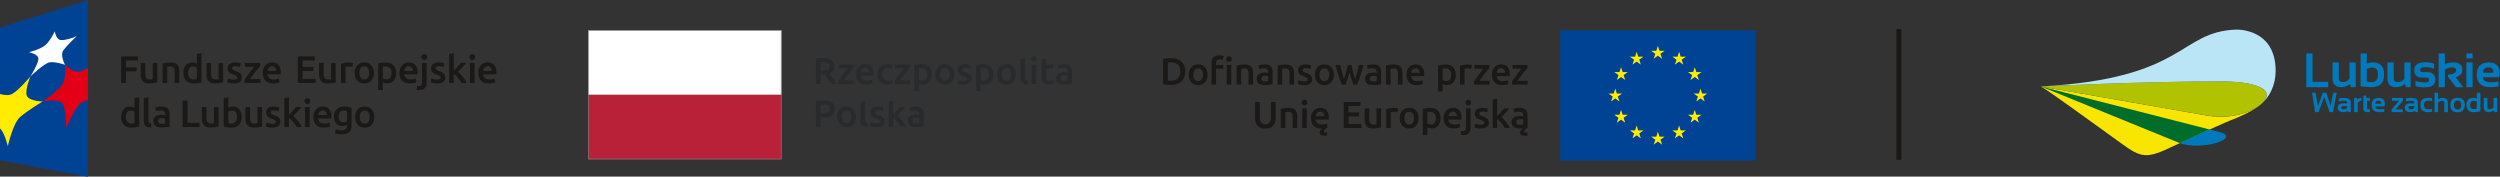 <svg xmlns="http://www.w3.org/2000/svg" width="821" height="58" viewBox="0 0 821 58" fill-rule="evenodd" xmlns:v="https://vecta.io/nano"><rect x="0" y="0" width="821" height="58" fill="#333333" stroke="none"/><path d="M270.381 20.378l-.906.035v2.745h.675a6.77 6.77 0 0 0 .991-.062 1.96 1.96 0 0 0 .719-.218 1.11 1.11 0 0 0 .436-.431c.098-.177.146-.408.146-.685 0-.261-.049-.483-.146-.662-.103-.182-.24-.324-.426-.431s-.4-.182-.654-.226a5 5 0 0 0-.835-.065zm-.111-1.337c1.23 0 2.164.227 2.817.676s.972 1.137.972 2.061c0 1.15-.568 1.932-1.706 2.341l.529.684.601.88.59.968.502.973h-1.729l-.501-.89-.547-.87-.546-.799-.503-.667-.293.013h-.981v3.213h-1.546v-8.375a8.18 8.18 0 0 1 1.203-.164l1.138-.044zm10.017 3.211l-.644.724-.853 1.035-.912 1.19-.826 1.182h3.306v1.24h-5.096v-.92c.177-.329.405-.684.671-1.066l.835-1.16.853-1.11.754-.916h-2.958v-1.244h4.869v1.045zm5.189 1.534a1.94 1.94 0 0 0-.09-.583c-.052-.182-.138-.342-.248-.476s-.245-.244-.405-.324-.351-.116-.573-.116a1.35 1.35 0 0 0-.6.13c-.169.089-.315.199-.435.336-.12.142-.208.303-.276.479a2.67 2.67 0 0 0-.138.552h2.765zm-4.305.661c0-.564.081-1.058.249-1.484s.391-.778.671-1.063.595-.492.955-.635.728-.213 1.105-.213c.884 0 1.568.272 2.066.822s.742 1.364.742 2.447l-.01.28-.017.277h-4.229c.04.515.222.91.546 1.194s.792.423 1.404.423c.36 0 .688-.032.986-.098a4.34 4.34 0 0 0 .702-.209l.2 1.212c-.084.044-.195.085-.337.13a4.5 4.5 0 0 1-.489.124l-.595.093c-.212.022-.431.035-.648.035-.568 0-1.058-.083-1.475-.252a2.75 2.75 0 0 1-1.03-.699c-.272-.296-.467-.648-.6-1.056a4.31 4.31 0 0 1-.196-1.328zm7.001-.022c0-.476.071-.919.222-1.333s.355-.767.631-1.07a2.83 2.83 0 0 1 1-.711c.391-.172.83-.258 1.324-.258.604 0 1.177.107 1.713.329l-.314 1.213a3.64 3.64 0 0 0-.583-.182 3.14 3.14 0 0 0-.692-.072c-.582 0-1.026.177-1.328.542s-.453.879-.453 1.541c0 .635.142 1.142.43 1.515.284.368.769.556 1.449.556a4.2 4.2 0 0 0 .746-.071c.245-.049.457-.112.64-.187l.204 1.226c-.164.08-.408.156-.742.222a5.11 5.11 0 0 1-1.021.098c-.551 0-1.026-.083-1.43-.248-.405-.174-.739-.405-1.004-.703a2.84 2.84 0 0 1-.596-1.065c-.129-.413-.196-.863-.196-1.342zm10.63-2.173l-.645.724-.853 1.035-.915 1.19-.826 1.182h3.309v1.24h-5.1v-.92c.183-.329.405-.684.676-1.066l.835-1.16.849-1.11.755-.916h-2.955v-1.244h4.869v1.045zm5.699 2.195c0-.662-.151-1.177-.449-1.542s-.777-.555-1.439-.555l-.435.019c-.151.012-.298.039-.449.079v3.669c.134.09.307.174.524.249.214.081.445.116.689.116.542 0 .938-.182 1.186-.551s.373-.862.373-1.484zm1.52-.022a4.46 4.46 0 0 1-.191 1.346c-.124.409-.307.76-.542 1.057-.24.293-.532.521-.888.685s-.759.249-1.208.249c-.307 0-.583-.04-.835-.111a3.07 3.07 0 0 1-.627-.249v2.492h-1.483v-8.475c.302-.081.676-.156 1.115-.231a8.36 8.36 0 0 1 1.4-.112c.505 0 .958.08 1.358.235s.741.378 1.026.667.498.644.649 1.053a4.06 4.06 0 0 1 .226 1.394zm5.809-.014c0-.639-.132-1.14-.408-1.515-.274-.368-.657-.555-1.146-.555s-.875.187-1.146.555c-.271.375-.413.875-.413 1.515s.142 1.156.413 1.533.657.564 1.146.564.872-.191 1.146-.564.408-.888.408-1.533zm1.524 0c0 .507-.075.969-.222 1.387a3.03 3.03 0 0 1-.626 1.066 2.82 2.82 0 0 1-.972.688c-.382.16-.801.245-1.258.245a3.13 3.13 0 0 1-1.249-.245 2.87 2.87 0 0 1-.972-.688c-.266-.293-.476-.649-.626-1.066-.156-.417-.231-.879-.231-1.387a3.88 3.88 0 0 1 .231-1.38c.151-.409.36-.765.635-1.058a2.69 2.69 0 0 1 .977-.68c.373-.159.787-.24 1.235-.24a3.18 3.18 0 0 1 1.244.24 2.66 2.66 0 0 1 .977.68c.267.293.48.648.631 1.058s.226.874.226 1.38zm3.137 2.146c.396 0 .68-.049.857-.142s.276-.252.276-.484c0-.213-.098-.386-.293-.524s-.506-.292-.951-.457l-.737-.31c-.226-.112-.422-.241-.586-.387a1.63 1.63 0 0 1-.387-.533c-.093-.208-.138-.462-.138-.764 0-.59.213-1.053.649-1.394s1.021-.507 1.767-.507a5.31 5.31 0 0 1 1.076.103c.346.072.604.137.772.204l-.271 1.2a3.59 3.59 0 0 0-.622-.201c-.254-.062-.546-.093-.884-.093-.302 0-.547.054-.733.152a.5.5 0 0 0-.284.475c0 .105.018.199.053.28a.58.58 0 0 0 .191.226 1.68 1.68 0 0 0 .356.208c.146.071.329.142.537.213l.896.387c.245.129.449.271.609.432a1.47 1.47 0 0 1 .347.545c.076.205.111.449.111.734 0 .612-.226 1.079-.68 1.394s-1.102.47-1.941.47c-.564 0-1.021-.049-1.363-.142l-.724-.226.257-1.239c.222.093.485.178.791.258a4.09 4.09 0 0 0 1.049.122zm8.253-2.11c0-.662-.151-1.177-.449-1.542s-.777-.555-1.438-.555l-.44.019a2.39 2.39 0 0 0-.444.079v3.669c.129.09.302.174.519.249.219.081.449.116.694.116.541 0 .932-.182 1.186-.551.247-.369.372-.862.372-1.484zm1.52-.022c0 .488-.067.937-.191 1.346a3.1 3.1 0 0 1-.547 1.057c-.235.293-.533.521-.889.685s-.755.249-1.204.249a3.06 3.06 0 0 1-.834-.111c-.254-.075-.462-.156-.626-.249v2.492h-1.483v-8.475a12.56 12.56 0 0 1 1.114-.231c.445-.072.911-.112 1.4-.112.506 0 .959.08 1.364.235.394.156.737.378 1.021.667a2.91 2.91 0 0 1 .648 1.053 4.06 4.06 0 0 1 .227 1.394zm5.814-.014c0-.639-.142-1.14-.413-1.515-.275-.368-.658-.555-1.146-.555-.494 0-.876.187-1.146.555-.275.375-.408.875-.408 1.515s.132 1.156.408 1.533.653.564 1.146.564a1.34 1.34 0 0 0 1.146-.564c.271-.378.413-.888.413-1.533zm1.519 0c0 .507-.075.969-.222 1.387s-.356.773-.627 1.066-.596.524-.973.688-.799.245-1.256.245-.876-.084-1.253-.245-.697-.395-.968-.688-.48-.649-.631-1.066-.227-.879-.227-1.387.076-.968.227-1.38.364-.765.64-1.058.599-.524.972-.68.791-.24 1.24-.24a3.2 3.2 0 0 1 1.244.24 2.6 2.6 0 0 1 .972.68c.271.293.48.648.631 1.058a3.88 3.88 0 0 1 .231 1.38zm3.763 3.337c-.445-.009-.809-.059-1.097-.151-.294-.089-.524-.213-.694-.387-.172-.164-.293-.373-.364-.621s-.102-.534-.102-.853v-6.282l1.484-.245v6.245c0 .179.014.33.04.454a.68.68 0 0 0 .156.311c.071.085.173.151.296.196a2.57 2.57 0 0 0 .485.107l-.204 1.226zm2.905-.124h-1.483v-6.411h1.483v6.411zm.16-8.285c0 .275-.093.493-.271.658s-.396.248-.64.248c-.25 0-.466-.084-.648-.248s-.268-.382-.268-.658c0-.289.089-.516.268-.676a.94.94 0 0 1 .648-.249.92.92 0 0 1 .64.249c.178.16.271.387.271.676zm1.652.115l1.484-.245v1.999h2.282v1.244h-2.282v2.608c0 .515.079.884.243 1.102s.445.333.835.333c.271 0 .511-.027.72-.085l.493-.159.249 1.177c-.172.07-.4.151-.675.227s-.609.116-.982.116c-.457 0-.839-.063-1.146-.183s-.551-.302-.728-.532c-.183-.236-.307-.516-.382-.849s-.112-.707-.112-1.133v-5.62zm7.455 7.13c.457 0 .809-.027 1.044-.076v-1.644l-.356-.075c-.156-.023-.329-.036-.515-.036-.161 0-.329.013-.499.036-.164.026-.314.07-.452.138a.83.83 0 0 0-.324.275c-.084.12-.124.267-.124.448 0 .352.11.592.332.729s.521.205.894.205zm-.121-5.531c.489 0 .902.058 1.235.183s.604.292.804.515a1.93 1.93 0 0 1 .431.804 3.99 3.99 0 0 1 .128 1.034v3.887l-1.035.178a10.43 10.43 0 0 1-1.563.106c-.387 0-.737-.04-1.053-.111s-.595-.195-.816-.354c-.228-.165-.4-.377-.529-.64s-.191-.583-.191-.968c0-.37.076-.681.218-.934s.337-.458.582-.618.528-.275.853-.341c.324-.072.657-.107 1.013-.107a4.17 4.17 0 0 1 .51.031l.578.102v-.244c0-.173-.019-.333-.063-.489s-.111-.292-.214-.408-.24-.212-.403-.28a1.83 1.83 0 0 0-.631-.098c-.346 0-.658.026-.946.075a3.65 3.65 0 0 0-.697.169l-.187-1.199c.191-.066.462-.129.822-.196a6.49 6.49 0 0 1 1.154-.097zm-78.972 13.268l-.969.04v2.893h.75c.743 0 1.316-.103 1.72-.312s.6-.604.6-1.186c0-.275-.058-.511-.16-.697a1.15 1.15 0 0 0-.44-.44 2.12 2.12 0 0 0-.671-.227c-.257-.043-.532-.071-.83-.071zm-.106-1.332c1.235 0 2.177.222 2.838.671s.986 1.154.986 2.109c0 .498-.088.929-.262 1.284a2.22 2.22 0 0 1-.769.866c-.333.227-.742.391-1.226.497s-1.03.16-1.652.16h-.778v2.989h-1.541v-8.368c.36-.085.755-.138 1.195-.169l1.209-.039zm9.217 5.37c0-.64-.134-1.142-.409-1.515s-.657-.56-1.146-.56a1.34 1.34 0 0 0-1.145.56c-.275.373-.414.875-.414 1.515 0 .645.138 1.155.414 1.528.275.378.657.568 1.145.568s.871-.19 1.146-.568c.275-.372.409-.883.409-1.528zm1.523 0c0 .502-.075.964-.221 1.382s-.355.772-.627 1.066c-.266.297-.59.523-.972.688a3.13 3.13 0 0 1-1.258.244 3.06 3.06 0 0 1-1.247-.244 2.74 2.74 0 0 1-.969-.688 3.04 3.04 0 0 1-.634-1.066c-.152-.418-.228-.88-.228-1.382 0-.511.076-.968.228-1.381s.363-.765.639-1.063c.271-.293.596-.52.974-.68a3.14 3.14 0 0 1 1.238-.239 3.2 3.2 0 0 1 1.244.239 2.72 2.72 0 0 1 .974.68 3.19 3.19 0 0 1 .635 1.063c.149.414.224.871.224 1.381zm3.763 3.332c-.44-.009-.809-.058-1.097-.146s-.52-.218-.693-.387a1.4 1.4 0 0 1-.365-.626c-.066-.249-.101-.533-.101-.849v-6.268l1.482-.245v6.229a2.15 2.15 0 0 0 .044.453.76.76 0 0 0 .151.315c.076.084.174.146.302.195.125.044.284.08.485.102l-.208 1.227zm3.016-1.19c.392 0 .68-.045.858-.138a.51.51 0 0 0 .271-.484c0-.213-.098-.391-.289-.528s-.512-.289-.951-.453a8.54 8.54 0 0 1-.743-.312 2.47 2.47 0 0 1-.581-.387 1.58 1.58 0 0 1-.387-.532c-.093-.214-.142-.467-.142-.769 0-.591.218-1.053.653-1.391s1.021-.511 1.764-.511a5.32 5.32 0 0 1 1.08.106c.342.066.599.138.773.2l-.272 1.203c-.164-.075-.373-.142-.621-.204a3.75 3.75 0 0 0-.884-.089c-.302 0-.551.049-.737.151a.5.5 0 0 0-.279.471.71.71 0 0 0 .053.284.59.59 0 0 0 .191.227c.089.071.208.138.351.209.151.071.333.138.542.213l.897.387c.245.124.443.271.608.431.156.16.275.342.347.542a2.28 2.28 0 0 1 .111.737c0 .613-.227 1.075-.679 1.391s-1.103.476-1.946.476c-.564 0-1.018-.049-1.36-.143l-.723-.23.257-1.235c.222.089.484.173.787.258a4.19 4.19 0 0 0 1.051.12zm5.477-2.843l.604-.631.626-.676.583-.648.471-.546h1.754l-1.293 1.421-1.363 1.435c.243.205.501.453.772.742l.782.929.71.977.551.906h-1.72l-.506-.795-.622-.809-.671-.741c-.231-.231-.453-.432-.679-.596v2.94h-1.483v-8.15l1.483-.245v4.487zm7.53 2.869c.458 0 .804-.026 1.044-.071v-1.644c-.084-.026-.2-.049-.356-.075s-.328-.036-.52-.036c-.159 0-.324.014-.492.036s-.321.071-.454.133a.83.83 0 0 0-.325.275c-.084.12-.124.271-.124.449 0 .351.11.595.333.729s.521.204.894.204zm-.121-5.53c.489 0 .902.063 1.235.187s.605.293.804.511.342.488.431.804a4.03 4.03 0 0 1 .129 1.04v3.887l-1.036.173a10.42 10.42 0 0 1-1.563.106 4.64 4.64 0 0 1-1.056-.11c-.316-.071-.591-.191-.813-.355a1.69 1.69 0 0 1-.529-.64c-.124-.262-.187-.582-.187-.969 0-.364.071-.675.209-.929.146-.253.341-.462.586-.621s.528-.271.853-.343.657-.102 1.009-.102a4.25 4.25 0 0 1 .515.031 4.44 4.44 0 0 1 .578.102v-.244a1.9 1.9 0 0 0-.063-.488c-.04-.16-.111-.293-.212-.413-.107-.116-.24-.214-.409-.275-.164-.067-.374-.098-.63-.098-.343 0-.654.021-.943.075-.288.044-.52.103-.697.169l-.187-1.204c.191-.063.461-.129.822-.195s.742-.099 1.154-.099z" fill="#282a2b"/><path fill="#fff" d="M193.165 9.957h63.477v21.185h-63.477z"/><path fill="#b82137" d="M193.165 31.142h63.477v21.18h-63.477z"/><path fill="#7d8283" d="M193.364 10.156h63.078v41.965h-63.078V10.156zm-.199 42.165h63.477V9.957h-63.477v42.364z"/><path fill="#004394" d="M28.912 58.043L-.082 52.605V9.112L28.912.051z"/><path fill="#ffec00" d="M-.078 42.153V30.861c1.461.396 3.083.582 4.157-.063 2.342-1.399 5.887-5.673 5.887-5.673s-1.87 4.611-1.164 6.304c.746 1.799 5.174 1.897 5.174 1.897s-5.005 3.042-7.338 5.063C4.24 40.451 2.574 48.02 2.574 48.02s-1.158-4.854-2.652-5.867z"/><path fill="#e30016" d="M28.912 22.231c-1.004.63-1.985 1.128-2.728 1.275-2.328.448-4.819-2.226-4.819-2.226s.585 3.913-.88 6.325c-1.545 2.536-6.504 5.722-6.504 5.722s5.483-1.063 6.548.635c1.133 1.826 1.284 8.183 1.284 8.183s2.794-7.632 5.332-8.671c.492-.209 1.11-.4 1.767-.591V22.231z"/><path fill="#fff" d="M9.966 25.122s2.803-4.388 2.633-5.952c-.164-1.484-3.074-2.016-3.074-2.016s3.807-.938 5.469-2.43c1.599-1.444 2.999-4.433 2.999-4.433s.35 2.478 1.776 2.829c1.47.373 5.392-1.213 5.392-1.213s-3.095 2.933-4.313 4.531c-1.27 1.667.517 4.843.517 4.843s-3.288-1.146-5.131-.801c-1.808.342-6.268 4.642-6.268 4.642z"/><g fill="#1b1918"><path d="M39.787 27.236v-8.719h5.507v1.345h-3.922v2.23h3.483v1.346h-3.483v3.798zm11.886-.199c-.293.075-.675.151-1.142.231s-.986.121-1.55.121c-.529 0-.969-.076-1.328-.228a2.08 2.08 0 0 1-.853-.63 2.39 2.39 0 0 1-.458-.959c-.093-.373-.143-.781-.143-1.226v-3.687h1.524v3.447c0 .702.102 1.208.307 1.51s.563.454 1.079.454l.583-.027c.208-.018.359-.04.461-.063v-5.321h1.52v6.378zm1.723-6.166c.293-.084.676-.164 1.146-.24a9.96 9.96 0 0 1 1.559-.11c.538 0 .987.071 1.346.217s.648.356.862.617c.213.266.364.583.453.955a5.34 5.34 0 0 1 .133 1.226v3.7h-1.522v-3.46a5.18 5.18 0 0 0-.067-.897c-.049-.249-.124-.449-.226-.604-.107-.156-.249-.272-.431-.343s-.4-.106-.657-.106a4.7 4.7 0 0 0-.605.04l-.466.062v5.308h-1.524v-6.365zm12.759 6.166c-.302.093-.679.173-1.138.249s-.937.114-1.438.114c-.524 0-.987-.08-1.4-.24s-.759-.386-1.049-.684a2.95 2.95 0 0 1-.667-1.084c-.159-.421-.235-.897-.235-1.426 0-.52.067-.995.196-1.417s.319-.787.573-1.088a2.57 2.57 0 0 1 .92-.699c.359-.164.771-.243 1.243-.243.321 0 .6.035.845.11.24.076.453.16.625.253v-3.158l1.524-.254v9.567zm-4.367-3.109c0 .671.16 1.198.48 1.58s.76.569 1.319.569l.627-.031c.169-.018.312-.044.417-.067v-3.775c-.133-.093-.311-.178-.532-.257a2.08 2.08 0 0 0-.71-.12c-.557 0-.96.191-1.213.568-.259.377-.388.888-.388 1.533zm11.501 3.109c-.293.075-.676.151-1.146.231s-.986.121-1.546.121c-.527 0-.972-.076-1.327-.228a2.13 2.13 0 0 1-.857-.63c-.214-.267-.365-.586-.458-.959s-.138-.781-.138-1.226v-3.687h1.523v3.447c0 .702.103 1.208.307 1.51s.564.454 1.075.454l.585-.027.458-.063v-5.321h1.524v6.378zm3.461-.893c.399 0 .692-.049.879-.146.182-.098.275-.261.275-.497 0-.218-.098-.396-.293-.542s-.523-.297-.977-.461l-.759-.324a2.53 2.53 0 0 1-.6-.396c-.169-.151-.298-.333-.396-.547s-.146-.475-.146-.786c0-.604.226-1.079.67-1.426s1.048-.524 1.808-.524a5.56 5.56 0 0 1 1.11.107c.352.07.614.142.792.209l-.275 1.23c-.169-.076-.382-.143-.645-.205-.257-.067-.56-.098-.907-.098-.306 0-.56.053-.755.16-.191.101-.289.266-.289.483 0 .107.022.205.058.289a.62.62 0 0 0 .195.23c.093.072.213.147.364.214l.557.222c.359.133.666.267.915.396a2.67 2.67 0 0 1 .626.44 1.55 1.55 0 0 1 .356.56c.075.212.115.461.115.754 0 .63-.235 1.105-.698 1.431-.466.319-1.132.483-1.994.483-.582 0-1.044-.049-1.4-.146l-.741-.231.266-1.27c.228.093.498.177.809.263s.675.128 1.08.128zm8.692-4.415l-.662.741-.875 1.062-.938 1.222-.848 1.213h3.395v1.27H80.28v-.941c.187-.338.417-.702.693-1.098l.857-1.186.876-1.142.773-.942h-3.034v-1.27h4.997v1.071zm.853 2.248c0-.578.084-1.084.258-1.519s.399-.8.688-1.088a2.86 2.86 0 0 1 .978-.654 3.05 3.05 0 0 1 1.133-.222c.906 0 1.612.28 2.118.844s.764 1.4.764 2.514l-.009.284-.019.284h-4.339c.044.529.231.938.56 1.226s.813.431 1.444.431c.368 0 .706-.031 1.007-.098.307-.066.551-.138.725-.213l.204 1.245c-.083.039-.2.083-.346.132l-.506.125c-.187.04-.391.072-.608.093-.218.027-.44.04-.666.04-.578 0-1.084-.088-1.51-.257s-.778-.413-1.058-.719-.479-.667-.617-1.08c-.134-.418-.201-.871-.201-1.368zm4.415-.676c0-.214-.03-.413-.089-.599s-.142-.352-.258-.489a1.14 1.14 0 0 0-.413-.329c-.165-.08-.359-.121-.587-.121-.236 0-.439.044-.618.134-.173.089-.324.204-.443.346-.125.142-.218.307-.285.489a2.8 2.8 0 0 0-.137.568h2.83zm7.073 3.935v-8.719h5.597v1.345h-4.012v2.155h3.572v1.319h-3.572v2.555h4.314v1.345zm12.465-.199c-.293.075-.676.151-1.142.231s-.986.121-1.551.121c-.528 0-.968-.076-1.327-.228s-.64-.359-.853-.63a2.39 2.39 0 0 1-.458-.959c-.093-.373-.142-.781-.142-1.226v-3.687h1.523v3.447c0 .702.103 1.208.307 1.51s.564.454 1.079.454l.581-.027.463-.063v-5.321h1.519v6.378zm5.472-5.011a4.87 4.87 0 0 0-.52-.128c-.222-.049-.48-.071-.773-.071a2.98 2.98 0 0 0-.537.053l-.396.084v5.272h-1.524v-6.263c.293-.112.662-.213 1.102-.311s.928-.142 1.466-.142l.352.017.404.049.391.076.303.084-.268 1.28zm7.072 1.914c0 .52-.075.995-.226 1.421s-.365.792-.64 1.093a2.93 2.93 0 0 1-1.004.707c-.385.169-.816.253-1.287.253s-.897-.084-1.284-.253a2.87 2.87 0 0 1-.991-.707 3.15 3.15 0 0 1-.649-1.093 4.14 4.14 0 0 1-.235-1.421 4.14 4.14 0 0 1 .235-1.417 3.23 3.23 0 0 1 .652-1.088 2.92 2.92 0 0 1 1-.697 3.2 3.2 0 0 1 1.271-.245c.461 0 .888.08 1.279.245.385.165.719.396.999.697s.494.667.649 1.088a4.21 4.21 0 0 1 .231 1.417zm-1.56 0c0-.652-.142-1.172-.421-1.554s-.676-.574-1.177-.574-.894.191-1.178.574-.422.902-.422 1.554c0 .662.142 1.186.422 1.573s.676.577 1.178.577.897-.191 1.177-.577.421-.911.421-1.573zm8.893.014a4.67 4.67 0 0 1-.195 1.382 3.16 3.16 0 0 1-.56 1.083 2.44 2.44 0 0 1-.911.702c-.364.17-.776.253-1.24.253-.31 0-.595-.035-.856-.111s-.472-.159-.64-.252v2.554H124.2v-8.693c.312-.084.694-.164 1.146-.24s.928-.11 1.436-.11c.519 0 .985.08 1.394.235.415.16.76.39 1.049.688a3 3 0 0 1 .671 1.079c.155.425.229.901.229 1.43zm-1.559.023c0-.676-.156-1.205-.457-1.582-.312-.377-.799-.568-1.48-.568l-.449.018a2.24 2.24 0 0 0-.457.084v3.762c.133.09.31.179.533.258s.462.121.711.121c.555 0 .96-.191 1.213-.569s.386-.885.386-1.524zm2.617 0c0-.578.084-1.084.257-1.519s.4-.8.685-1.088a2.81 2.81 0 0 1 .982-.654 3.05 3.05 0 0 1 1.132-.222c.907 0 1.613.28 2.12.844s.763 1.4.763 2.514l-.008.284-.019.284h-4.339c.04.529.226.938.559 1.226s.813.431 1.439.431c.37 0 .707-.031 1.013-.098s.547-.138.724-.213l.2 1.245c-.08.039-.195.083-.342.132a4.89 4.89 0 0 1-.507.125c-.187.04-.39.072-.609.093a5.38 5.38 0 0 1-.666.04c-.577 0-1.083-.088-1.51-.257s-.782-.413-1.057-.719a2.95 2.95 0 0 1-.617-1.08c-.134-.418-.2-.871-.2-1.368zm4.416-.676c0-.214-.032-.413-.088-.599a1.36 1.36 0 0 0-.258-.489c-.112-.142-.249-.249-.413-.329a1.33 1.33 0 0 0-.587-.121c-.235 0-.44.044-.618.134a1.46 1.46 0 0 0-.445.346 1.55 1.55 0 0 0-.284.489c-.066.187-.115.373-.138.568h2.831zm2.149 6.276a6.2 6.2 0 0 1-.458-.03c-.195-.022-.373-.063-.524-.12l.205-1.249c.181.063.403.089.666.089.351 0 .599-.102.741-.306s.213-.516.213-.924v-6.378h1.523v6.401c0 .857-.203 1.487-.612 1.9-.403.409-.99.617-1.754.617zm2.528-10.848c0 .289-.089.516-.275.68a.93.93 0 0 1-.653.253.95.95 0 0 1-.667-.253c-.187-.164-.276-.392-.276-.68s.09-.52.276-.688.404-.253.667-.253c.252 0 .471.084.653.253s.275.396.275.688zm3.287 7.415c.399 0 .692-.049.879-.146s.275-.261.275-.497c0-.218-.098-.396-.293-.542s-.524-.297-.977-.461l-.76-.324c-.231-.111-.431-.244-.599-.396a1.65 1.65 0 0 1-.396-.547c-.098-.214-.146-.475-.146-.786 0-.604.226-1.079.671-1.426s1.048-.524 1.808-.524a5.56 5.56 0 0 1 1.11.107c.352.07.613.142.792.209l-.276 1.23c-.168-.076-.381-.143-.644-.205-.257-.067-.56-.098-.906-.098-.306 0-.56.053-.751.16a.51.51 0 0 0-.293.483c0 .107.022.205.058.289a.58.58 0 0 0 .196.23 1.73 1.73 0 0 0 .364.214 6.13 6.13 0 0 0 .555.222 8.26 8.26 0 0 1 .916.396 2.69 2.69 0 0 1 .626.44 1.53 1.53 0 0 1 .354.56c.076.212.116.461.116.754 0 .63-.235 1.105-.697 1.431-.467.319-1.133.483-1.995.483-.578 0-1.044-.049-1.4-.146l-.741-.231.266-1.27c.228.093.499.177.813.263s.671.128 1.075.128zm5.459-2.918l.617-.649.64-.693.6-.667.484-.559h1.799l-1.328 1.457-1.399 1.475c.252.208.515.462.79.76l.804.951.728 1.004c.228.336.414.648.565.932h-1.759l-.525-.817c-.195-.284-.409-.564-.635-.83l-.688-.759c-.235-.24-.466-.445-.694-.613v3.02h-1.524v-9.51l1.524-.254v5.752zm7.005-4.492c0 .284-.093.512-.275.676a.94.94 0 0 1-.652.253c-.261 0-.485-.085-.671-.253s-.275-.392-.275-.676c0-.297.094-.524.275-.692a.96.96 0 0 1 .671-.253c.249 0 .466.084.652.253s.275.395.275.692zm-.164 8.502h-1.519v-6.578h1.519v6.578zm1.208-3.259c0-.578.09-1.084.258-1.519s.4-.8.688-1.088.61-.508.982-.654a3.05 3.05 0 0 1 1.128-.222c.906 0 1.612.28 2.123.844s.76 1.4.76 2.514l-.004.284-.022.284h-4.34c.044.529.23.938.559 1.226s.813.431 1.444.431c.369 0 .706-.031 1.013-.098a4.21 4.21 0 0 0 .723-.213l.2 1.245c-.084.039-.2.083-.347.132l-.501.125a5.65 5.65 0 0 1-.613.093 5.39 5.39 0 0 1-.666.04c-.578 0-1.08-.088-1.51-.257s-.778-.413-1.058-.719-.48-.667-.613-1.08c-.137-.418-.204-.871-.204-1.368zm4.416-.676a1.85 1.85 0 0 0-.089-.599 1.36 1.36 0 0 0-.257-.489c-.112-.142-.25-.249-.414-.329s-.359-.121-.585-.121c-.235 0-.44.044-.613.134-.179.089-.329.204-.449.346s-.217.307-.285.489a2.8 2.8 0 0 0-.138.568h2.83zM45.712 41.531c-.303.089-.685.173-1.137.249-.458.075-.938.115-1.444.115-.52 0-.986-.08-1.394-.24a2.87 2.87 0 0 1-1.053-.684c-.289-.298-.51-.662-.667-1.084a4.13 4.13 0 0 1-.23-1.426c0-.52.065-.995.195-1.417s.319-.786.573-1.089c.248-.302.555-.532.915-.697s.777-.244 1.248-.244a2.84 2.84 0 0 1 .844.111c.24.075.452.16.626.253V32.22l1.524-.253v9.564zm-4.367-3.109c0 .671.159 1.199.48 1.581s.759.569 1.319.569c.245 0 .448-.01.622-.031l.421-.067v-3.775c-.132-.094-.312-.178-.533-.258a2.09 2.09 0 0 0-.711-.12c-.555 0-.96.191-1.216.569-.253.373-.382.887-.382 1.532zm8.201 3.433c-.454-.009-.832-.058-1.128-.151a1.74 1.74 0 0 1-.71-.395 1.45 1.45 0 0 1-.37-.64c-.07-.258-.105-.551-.105-.876V32.22l1.52-.253v7.538c0 .182.017.338.044.466s.083.231.159.32a.73.73 0 0 0 .307.2c.128.044.296.08.497.106l-.214 1.258zm3.487-6.867c.502 0 .929.062 1.27.187a2.11 2.11 0 0 1 .827.528 2 2 0 0 1 .44.826 3.99 3.99 0 0 1 .133 1.062v3.989l-1.066.183c-.471.07-1.007.106-1.603.106-.395 0-.755-.036-1.08-.111a2.32 2.32 0 0 1-.839-.364c-.231-.169-.41-.387-.542-.657s-.191-.6-.191-.991c0-.377.072-.697.218-.959a1.79 1.79 0 0 1 .599-.636c.253-.165.542-.279.871-.351a4.97 4.97 0 0 1 1.04-.106c.168 0 .341.009.528.031s.382.058.591.106v-.253a2.06 2.06 0 0 0-.063-.502.99.99 0 0 0-.222-.422c-.102-.12-.24-.214-.412-.285s-.387-.098-.65-.098a5.4 5.4 0 0 0-.968.076 4.1 4.1 0 0 0-.715.173l-.191-1.23c.195-.066.475-.133.844-.2a6.61 6.61 0 0 1 1.181-.102zm.124 5.672c.471 0 .826-.021 1.07-.075v-1.684a2.37 2.37 0 0 0-.364-.075 3.33 3.33 0 0 0-.529-.04 3.41 3.41 0 0 0-.51.04c-.169.022-.325.071-.463.138a.78.78 0 0 0-.333.284c-.083.12-.128.275-.128.458 0 .359.116.608.342.75s.533.204.915.204zm12.344-.302v1.373h-5.513v-8.719h1.587v7.346zm6.264 1.173l-1.146.231c-.471.079-.986.119-1.549.119-.525 0-.969-.075-1.324-.227s-.645-.359-.858-.631c-.213-.266-.368-.586-.458-.959a5.22 5.22 0 0 1-.138-1.226V35.15h1.52v3.45c0 .702.102 1.208.312 1.51.203.303.563.453 1.074.453l.587-.026.457-.063v-5.321h1.524v6.378zm7.627-3.083c0 .529-.08 1.004-.235 1.426s-.378.786-.667 1.089-.64.533-1.048.692-.879.24-1.398.24a8.89 8.89 0 0 1-1.44-.115c-.457-.076-.834-.16-1.137-.249V32.22l1.519-.253v3.411c.178-.093.396-.178.649-.253s.537-.111.848-.111c.462 0 .875.08 1.239.244a2.47 2.47 0 0 1 .915.697c.241.303.427.667.56 1.089s.195.894.195 1.404zm-1.563-.026c0-.645-.128-1.159-.382-1.532-.258-.378-.662-.569-1.212-.569a2.17 2.17 0 0 0-.711.116 2.31 2.31 0 0 0-.538.248v3.789l.422.067c.172.021.382.031.622.031.564 0 1.004-.191 1.324-.569.314-.382.475-.91.475-1.581zm8.235 3.109c-.293.075-.676.151-1.146.231s-.986.119-1.546.119c-.528 0-.973-.075-1.328-.227s-.64-.359-.857-.631c-.213-.266-.364-.586-.457-.959s-.138-.782-.138-1.226V35.15h1.523v3.45c0 .702.103 1.208.307 1.51s.564.453 1.075.453l.586-.026a3.4 3.4 0 0 0 .458-.063v-5.321h1.523v6.378zm3.332-.892c.403 0 .697-.049.883-.146s.275-.263.275-.498c0-.218-.098-.399-.297-.542s-.52-.298-.974-.466c-.28-.098-.534-.205-.764-.32s-.426-.244-.595-.396-.302-.333-.395-.546c-.098-.214-.147-.476-.147-.786 0-.604.223-1.08.667-1.431s1.048-.52 1.813-.52c.387 0 .755.035 1.106.106s.618.142.794.209l-.279 1.23c-.165-.076-.382-.143-.64-.209s-.564-.094-.907-.094c-.31 0-.563.054-.754.16a.52.52 0 0 0-.29.484c0 .106.019.204.059.289a.62.62 0 0 0 .195.23 1.88 1.88 0 0 0 .364.214 4.8 4.8 0 0 0 .552.222 8.17 8.17 0 0 1 .919.396c.253.133.458.275.622.439a1.52 1.52 0 0 1 .36.56 2.23 2.23 0 0 1 .11.756c0 .63-.231 1.105-.697 1.43s-1.128.484-1.995.484c-.577 0-1.044-.049-1.396-.146l-.741-.231.263-1.271a6.72 6.72 0 0 0 .812.263c.317.085.677.13 1.077.13zm5.504-2.923l.618-.645.644-.692.595-.667.485-.56h1.799l-1.324 1.457-1.399 1.475a8.42 8.42 0 0 1 .791.76l.804.95.729 1.005.564.933h-1.76l-.524-.817-.636-.831-.692-.76a6.02 6.02 0 0 0-.692-.612v3.021h-1.519v-9.511l1.519-.253v5.747zm6.961-4.491c0 .289-.093.516-.276.68a.96.96 0 0 1-.658.253.96.96 0 0 1-.666-.253c-.182-.164-.275-.391-.275-.68s.093-.524.275-.688a.96.96 0 0 1 .666-.253c.254 0 .471.084.658.253.183.163.276.395.276.688zm-.165 8.506h-1.524v-6.579h1.524v6.579zm1.213-3.26c0-.577.084-1.084.257-1.52a3.16 3.16 0 0 1 .685-1.088c.285-.289.613-.507.981-.657s.747-.218 1.133-.218c.906 0 1.612.279 2.118.844s.76 1.399.76 2.515l-.004.284-.017.284h-4.341c.042.528.228.938.561 1.226s.807.432 1.438.432a4.69 4.69 0 0 0 1.013-.099c.306-.066.546-.138.725-.213l.199 1.244c-.084.044-.199.084-.346.133a6.13 6.13 0 0 1-.502.125 5.97 5.97 0 0 1-.613.093 5.61 5.61 0 0 1-.667.04c-.578 0-1.08-.089-1.506-.258s-.782-.413-1.058-.72-.483-.666-.618-1.079-.203-.871-.203-1.368h.005zm4.415-.68c0-.209-.031-.408-.088-.596s-.147-.351-.257-.492a1.23 1.23 0 0 0-.418-.324c-.164-.08-.355-.12-.582-.12-.235 0-.439.044-.617.133a1.44 1.44 0 0 0-.449.347c-.125.143-.213.302-.284.488a2.9 2.9 0 0 0-.138.564h2.833zm8.146 3.273c0 1.049-.266 1.817-.799 2.302s-1.35.732-2.447.732a6.79 6.79 0 0 1-1.177-.102c-.382-.067-.729-.156-1.039-.267l.279-1.293c.257.106.555.195.884.262s.694.103 1.075.103c.614 0 1.048-.129 1.311-.378s.391-.626.391-1.119v-.253c-.151.075-.352.15-.6.227s-.529.115-.849.115c-.417 0-.804-.071-1.151-.204a2.41 2.41 0 0 1-.892-.591c-.249-.258-.439-.587-.578-.973-.142-.392-.208-.845-.208-1.355 0-.479.071-.919.218-1.319a2.87 2.87 0 0 1 .645-1.035 2.93 2.93 0 0 1 1.026-.666c.4-.155.857-.235 1.368-.235.498 0 .964.035 1.412.111l1.132.239v5.699zm-4.241-2.793c0 .648.142 1.12.422 1.417s.644.444 1.088.444c.244 0 .471-.031.685-.098s.39-.146.524-.24v-3.411l-.405-.066c-.16-.022-.359-.031-.604-.031-.551 0-.978.182-1.27.546s-.44.844-.44 1.439zm11.691.165a4.24 4.24 0 0 1-.227 1.421c-.151.427-.364.791-.64 1.093s-.613.538-1.003.706a3.22 3.22 0 0 1-1.289.254c-.471 0-.897-.085-1.284-.254a2.93 2.93 0 0 1-.995-.706c-.275-.302-.489-.666-.644-1.093a4.14 4.14 0 0 1-.235-1.421 4.09 4.09 0 0 1 .235-1.417c.156-.426.373-.787.652-1.089s.613-.533 1-.697.809-.244 1.27-.244.888.08 1.279.244a2.85 2.85 0 0 1 1 .697c.28.301.493.666.648 1.089s.233.896.233 1.417zm-1.559 0c0-.653-.142-1.173-.422-1.555s-.675-.573-1.177-.573-.893.19-1.177.573-.422.901-.422 1.555c0 .661.142 1.186.422 1.572s.674.577 1.177.577.897-.19 1.177-.577.422-.911.422-1.572z"/><path d="M498.25 40.78c-.223-.138-.334-.382-.334-.737 0-.178.041-.328.125-.448s.191-.214.324-.28.289-.11.457-.138c.17-.022.338-.035.502-.035a3.71 3.71 0 0 1 .52.035l.361.076v1.656c-.24.049-.592.076-1.055.076-.377 0-.677-.067-.9-.205zm-.383-5.277c-.363.067-.639.134-.83.2l.186 1.213c.184-.066.418-.124.707-.173a5.57 5.57 0 0 1 .951-.076c.258 0 .467.036.635.098s.307.16.408.28.178.258.219.413a2.08 2.08 0 0 1 .063.497v.249c-.209-.054-.4-.089-.582-.106s-.355-.031-.521-.031c-.354 0-.691.035-1.016.106a2.38 2.38 0 0 0-.863.347c-.248.164-.443.369-.586.626s-.217.564-.217.938c0 .387.063.711.191.978.129.262.305.479.531.644s.498.28.822.355a4.62 4.62 0 0 0 1.063.111l.551-.009.516-.04c-.164.124-.307.258-.422.396-.139.151-.254.311-.348.479a1.15 1.15 0 0 0-.137.538c0 .311.115.56.342.746s.596.279 1.105.279a3.3 3.3 0 0 0 .551-.044c.188-.026.348-.066.48-.115l-.125-1.004a1.69 1.69 0 0 1-.324.079c-.098.014-.182.019-.248.019-.289 0-.432-.111-.432-.334 0-.106.035-.208.098-.306a2.03 2.03 0 0 1 .275-.324c.129-.139.262-.263.4-.369l.342-.275V37.97c0-.382-.045-.729-.133-1.049-.084-.315-.227-.586-.432-.808s-.471-.396-.809-.521-.754-.187-1.252-.187c-.407 0-.799.036-1.159.098zm-6.178-3.065l-1.498.249v9.351h1.498v-2.973a6.66 6.66 0 0 1 .68.604l.68.746.625.817.512.805h1.732a9.35 9.35 0 0 0-.557-.915l-.715-.991-.791-.933a8.36 8.36 0 0 0-.777-.751l1.377-1.443 1.303-1.435h-1.768l-.477.546-.59.657-.631.68-.604.636v-5.65zm-6.437 8.4c-.307-.084-.572-.168-.795-.262l-.262 1.253c.141.053.387.129.732.227s.805.142 1.373.142c.848 0 1.5-.159 1.959-.475s.684-.786.684-1.404c0-.288-.035-.537-.111-.741-.07-.209-.191-.392-.352-.551-.158-.165-.363-.307-.611-.436s-.547-.258-.902-.387l-.543-.218c-.15-.071-.27-.142-.359-.209a.57.57 0 0 1-.191-.23c-.039-.085-.057-.178-.057-.284 0-.214.098-.373.283-.476.191-.106.441-.155.742-.155a3.84 3.84 0 0 1 .893.093 3.63 3.63 0 0 1 .631.205l.271-1.213c-.174-.066-.432-.134-.781-.204s-.707-.107-1.088-.107c-.748 0-1.342.174-1.781.516s-.654.809-.654 1.403c0 .307.049.564.143.773s.223.391.391.537.359.28.586.392.477.213.746.315c.449.164.77.314.961.457.195.138.293.315.293.528 0 .231-.094.396-.275.489-.182.098-.467.142-.867.142a4.25 4.25 0 0 1-1.059-.12zm-2.43-7.845a.92.92 0 0 0-.641-.244c-.258 0-.475.08-.656.244s-.271.396-.271.685c0 .279.09.502.271.666s.398.244.656.244a.92.92 0 0 0 .641-.244c.182-.164.275-.387.275-.666.001-.289-.093-.52-.275-.685zm-.484 10.737c.4-.404.6-1.026.6-1.866V35.57h-1.496v6.268c0 .404-.072.706-.215.91-.137.2-.381.303-.729.303a2.19 2.19 0 0 1-.656-.085l-.195 1.222a2.01 2.01 0 0 0 .51.12l.453.031c.751 0 1.324-.204 1.728-.609zm-6.664-5.566c.027-.19.068-.373.139-.555a1.5 1.5 0 0 1 .275-.484c.119-.138.266-.254.439-.338s.373-.129.604-.129.418.035.578.115.297.187.408.32a1.47 1.47 0 0 1 .254.484c.059.186.084.382.084.586h-2.781zm-1.36 2.013c.129.408.334.76.605 1.062s.617.537 1.039.706.916.253 1.484.253a6.49 6.49 0 0 0 .656-.035l.6-.094.494-.124c.146-.044.258-.089.342-.129l-.199-1.226c-.174.075-.41.142-.711.209a4.65 4.65 0 0 1-.996.102c-.617 0-1.092-.142-1.416-.431s-.512-.685-.551-1.204h4.268c.01-.08.014-.173.018-.279l.006-.275c0-1.098-.25-1.924-.746-2.475-.502-.556-1.195-.831-2.084-.831a2.94 2.94 0 0 0-1.115.218c-.363.143-.684.36-.965.645s-.506.64-.674 1.065c-.17.432-.254.929-.254 1.502 0 .483.067.932.199 1.341zm-1.468-2.773c-.156-.417-.373-.772-.658-1.062s-.631-.52-1.031-.675c-.404-.16-.861-.235-1.371-.235a8.51 8.51 0 0 0-1.414.11l-1.123.235v8.547h1.496v-2.51c.166.089.373.169.631.244s.539.111.84.111c.453 0 .857-.08 1.217-.244s.658-.396.898-.693a3.18 3.18 0 0 0 .551-1.065c.129-.413.191-.866.191-1.359-.001-.52-.077-.986-.227-1.404zm-1.684 2.923c-.254.373-.648.56-1.195.56-.244 0-.48-.039-.697-.119s-.396-.16-.525-.254v-3.695c.146-.045.299-.071.449-.08l.439-.022c.672 0 1.156.187 1.453.56.303.369.453.889.453 1.56 0 .624-.125 1.122-.377 1.49zm-7.236.014c-.275.382-.662.568-1.156.568s-.883-.187-1.158-.568-.414-.893-.414-1.546c0-.645.139-1.15.414-1.528.275-.373.662-.56 1.158-.56s.881.187 1.156.56.412.884.412 1.528c0 .653-.137 1.168-.412 1.546zm1.719-2.937c-.15-.417-.365-.772-.635-1.07a2.75 2.75 0 0 0-.986-.684c-.383-.165-.801-.245-1.254-.245a3.11 3.11 0 0 0-1.252.245 2.8 2.8 0 0 0-.982.684c-.275.298-.488.653-.643 1.07s-.227.88-.227 1.391.074.978.227 1.399.363.777.639 1.075a2.81 2.81 0 0 0 .977.692c.379.165.801.249 1.262.249a3.17 3.17 0 0 0 1.268-.249c.381-.164.711-.396.98-.692.275-.298.484-.658.631-1.075s.227-.889.227-1.399a4.09 4.09 0 0 0-.232-1.391zm-6.469-1.75l-.293-.08-.381-.075-.4-.049a3.17 3.17 0 0 0-.346-.018c-.529 0-1.01.044-1.439.142-.436.094-.795.195-1.084.303v6.161h1.496v-5.185c.076-.026.205-.053.391-.089.188-.031.361-.049.525-.049.289 0 .541.027.764.071l.512.129.255-1.261zm-5.641-.084h-1.498v5.229c-.098.026-.248.049-.453.062l-.572.026c-.502 0-.857-.15-1.057-.443-.205-.298-.303-.796-.303-1.484v-3.39h-1.502v3.62c0 .439.049.84.139 1.208s.24.68.453.946.488.471.84.617.785.223 1.305.223c.551 0 1.057-.04 1.52-.116l1.129-.23V35.57zm-6.455 6.468v-1.324h-4.242v-2.51h3.51v-1.302h-3.51v-2.114h3.945v-1.323h-5.504v8.573h5.801zm-14.982-3.874a2.56 2.56 0 0 1 .137-.555c.066-.183.156-.343.275-.484a1.41 1.41 0 0 1 .439-.338c.174-.089.379-.129.609-.129.223 0 .412.035.572.115s.299.187.41.32.195.298.252.484.09.382.09.586h-2.784zm-1.36 2.013a2.85 2.85 0 0 0 .604 1.062c.272.302.621.537 1.039.706s.916.253 1.484.253h.16a.94.94 0 0 0 .164-.013c-.24.213-.436.435-.586.657-.156.222-.232.453-.232.693 0 .328.121.581.365.759s.607.267 1.098.267c.154 0 .328-.013.523-.035s.355-.071.488-.124l-.111-1.004c-.213.066-.404.098-.568.098-.289 0-.436-.111-.436-.334 0-.098.045-.208.125-.328s.188-.24.311-.364.254-.24.396-.352l.395-.302-.199-1.226c-.17.075-.41.142-.711.209a4.62 4.62 0 0 1-.996.102c-.617 0-1.088-.142-1.416-.431s-.506-.685-.551-1.204h4.268c.01-.08.02-.173.02-.279l.008-.275c0-1.098-.248-1.924-.75-2.475s-1.195-.831-2.084-.831c-.377 0-.75.071-1.115.218-.359.143-.684.36-.963.645s-.502.64-.676 1.065c-.168.432-.254.929-.254 1.502-.001.483.066.932.2 1.341zm-1.701-7.184a.93.93 0 0 0-.645-.244c-.258 0-.477.08-.658.244s-.271.396-.271.685c0 .279.09.502.271.666s.4.244.658.244c.248 0 .461-.08.645-.244s.27-.387.27-.666c0-.289-.088-.52-.27-.685zm.109 2.577h-1.496v6.468h1.496V35.57zm-8.537 6.468h1.498v-5.22l.457-.063c.209-.026.404-.04.596-.04.252 0 .471.036.648.106a.91.91 0 0 1 .422.334c.102.15.178.351.221.595a4.94 4.94 0 0 1 .068.884v3.403h1.496v-3.639a5.37 5.37 0 0 0-.129-1.204c-.088-.368-.234-.684-.443-.941a2.05 2.05 0 0 0-.85-.604c-.355-.147-.795-.218-1.324-.218-.559 0-1.07.035-1.531.11l-1.129.235v6.262zm-3.566-.067a2.76 2.76 0 0 0 1.057-.715 2.96 2.96 0 0 0 .617-1.075c.139-.413.205-.866.205-1.359v-5.356h-1.572v5.206c0 .391-.041.72-.129.999s-.209.498-.369.671a1.54 1.54 0 0 1-.578.387 2.18 2.18 0 0 1-.742.12c-.27 0-.52-.04-.736-.12a1.52 1.52 0 0 1-.568-.387c-.16-.173-.285-.396-.369-.671a3.32 3.32 0 0 1-.133-.999v-5.206h-1.568v5.356a4.54 4.54 0 0 0 .195 1.359c.133.413.338.773.613 1.075.275.307.627.547 1.049.715.416.169.918.254 1.506.254s1.09-.085 1.522-.254z"/><path d="M501.617 21.315h-4.908v1.248h2.98l-.764.929-.857 1.12-.84 1.169c-.275.39-.502.746-.68 1.079v.928l5.143-.005v-1.247h-3.34l.836-1.195.918-1.2.863-1.043.648-.728v-1.055zm-10.105 2.599a2.59 2.59 0 0 1 .137-.56c.066-.177.16-.337.279-.479s.268-.253.436-.342c.174-.084.379-.129.609-.129a1.26 1.26 0 0 1 .572.12c.16.077.299.182.408.321a1.42 1.42 0 0 1 .254.483c.059.184.09.378.09.587h-2.785zm-1.36 2.008c.133.408.332.763.604 1.065s.621.538 1.039.706.916.253 1.484.253c.221 0 .443-.013.656-.04s.414-.054.6-.093l.494-.121.342-.133-.199-1.222a4.44 4.44 0 0 1-.711.208 4.57 4.57 0 0 1-.996.098c-.617 0-1.088-.142-1.416-.426s-.506-.684-.551-1.203h4.268l.02-.28.004-.28c0-1.098-.25-1.92-.746-2.475s-1.195-.826-2.084-.826a2.98 2.98 0 0 0-1.115.218 2.77 2.77 0 0 0-.963.639c-.281.289-.508.645-.676 1.071s-.254.928-.254 1.497a4.25 4.25 0 0 0 .2 1.344zm-1.058-4.607h-4.912v1.248h2.98l-.76.929-.861 1.12-.84 1.169-.68 1.079v.928h5.145v-1.252h-3.342l.836-1.195.924-1.2.857-1.043.652-.728v-1.055zm-5.694.089c-.076-.026-.174-.053-.299-.083l-.381-.072-.396-.049-.346-.021c-.529 0-1.008.049-1.443.142s-.791.2-1.08.306v6.161h1.496v-5.183a2.99 2.99 0 0 1 .387-.089c.188-.032.365-.049.529-.049.283 0 .541.021.76.066l.51.133.263-1.262zm-5.535 1.75c-.156-.417-.373-.773-.658-1.065s-.631-.517-1.031-.676-.865-.235-1.371-.235a8.5 8.5 0 0 0-1.414.114l-1.123.231v8.552h1.496v-2.514c.166.093.375.172.627.249.258.076.537.11.844.11.453 0 .857-.083 1.217-.248a2.43 2.43 0 0 0 .898-.694 3.16 3.16 0 0 0 .551-1.061c.129-.415.191-.867.191-1.36a4.08 4.08 0 0 0-.227-1.403zm-1.683 2.923c-.254.373-.648.556-1.195.556-.244 0-.48-.037-.697-.116s-.396-.164-.525-.254v-3.7c.148-.04.299-.066.449-.08a4.81 4.81 0 0 1 .439-.017c.668 0 1.15.187 1.453.555.303.373.453.893.453 1.559 0 .627-.129 1.128-.377 1.497zm-12.744-2.163a2.59 2.59 0 0 1 .137-.56c.066-.177.16-.337.279-.479a1.42 1.42 0 0 1 .441-.342 1.36 1.36 0 0 1 .604-.129c.223 0 .412.04.578.12a1.13 1.13 0 0 1 .402.321 1.42 1.42 0 0 1 .254.483 1.79 1.79 0 0 1 .09.587h-2.785zm-1.36 2.008a2.88 2.88 0 0 0 .607 1.065 2.71 2.71 0 0 0 1.039.706c.418.169.916.253 1.484.253.223 0 .439-.013.652-.04a5.62 5.62 0 0 0 .6-.093l.498-.121.338-.133-.195-1.222c-.174.07-.414.142-.711.208-.303.067-.635.098-1 .098-.617 0-1.088-.142-1.412-.426s-.512-.684-.551-1.203h4.264l.023-.28.004-.28c0-1.098-.248-1.92-.75-2.475s-1.191-.826-2.084-.826c-.377 0-.75.072-1.111.218a2.75 2.75 0 0 0-.967.639c-.281.289-.502.645-.672 1.071s-.252.928-.252 1.497a4.28 4.28 0 0 0 .196 1.344zm-6.904 1.865h1.498v-5.224l.457-.062.596-.035c.258 0 .471.035.648.105s.32.182.422.333a1.57 1.57 0 0 1 .223.596 5.11 5.11 0 0 1 .066.883v3.402h1.496v-3.638c0-.44-.039-.839-.129-1.208s-.234-.68-.443-.938a2.1 2.1 0 0 0-.85-.608c-.355-.142-.795-.217-1.322-.217-.561 0-1.072.039-1.533.114l-1.129.231v6.266zm-5.428-6.534c-.365.067-.641.133-.832.2l.188 1.212c.182-.065.418-.124.707-.173s.604-.075.949-.075c.258 0 .471.03.641.098s.301.159.404.28a.98.98 0 0 1 .217.413c.041.161.063.32.063.497v.245a4.56 4.56 0 0 0-.582-.103c-.182-.021-.355-.031-.52-.031a5.02 5.02 0 0 0-1.021.103c-.324.07-.609.187-.857.347a1.72 1.72 0 0 0-.586.625c-.146.258-.219.568-.219.938 0 .39.066.714.191.977a1.7 1.7 0 0 0 .533.644c.227.165.502.284.822.36s.674.11 1.061.11c.588 0 1.115-.035 1.582-.105l1.045-.179v-3.922a4.09 4.09 0 0 0-.129-1.044c-.09-.315-.23-.586-.436-.809a2 2 0 0 0-.809-.519c-.338-.125-.756-.187-1.254-.187a6.45 6.45 0 0 0-1.158.098zm.381 5.277c-.221-.137-.332-.382-.332-.738a.78.78 0 0 1 .123-.453.82.82 0 0 1 .33-.275c.133-.067.289-.112.457-.138s.334-.037.502-.037c.186 0 .359.014.516.037l.359.075v1.657c-.24.049-.59.075-1.053.075-.377.001-.679-.065-.902-.203zm-6.334-.693l.662 1.95h1.213l.533-1.301.545-1.559.547-1.743.533-1.87h-1.545l-.264 1.12-.318 1.226-.342 1.218-.334 1.088-.363-1.174-.334-1.212-.289-1.182-.248-1.084h-1.15l-.254 1.084-.303 1.182-.342 1.212-.363 1.174-.352-1.088-.332-1.218-.313-1.226-.262-1.12h-1.586l.533 1.87.547 1.743.547 1.559.52 1.301h1.23l.648-1.95.607-2.123.629 2.123zm-7.707.253c-.275.378-.662.569-1.154.569-.498 0-.881-.191-1.156-.569s-.416-.893-.416-1.545c0-.645.137-1.151.416-1.528s.658-.564 1.156-.564c.492 0 .879.191 1.154.564s.418.884.418 1.528c0 .653-.143 1.168-.418 1.545zm1.719-2.936c-.15-.417-.363-.773-.635-1.07s-.6-.529-.982-.689-.803-.24-1.256-.24-.871.081-1.248.24a2.79 2.79 0 0 0-.986.689c-.275.297-.49.653-.645 1.07s-.227.879-.227 1.391.076.977.227 1.399.369.778.639 1.075a2.8 2.8 0 0 0 .979.693c.377.164.799.249 1.262.249s.883-.085 1.266-.249a2.84 2.84 0 0 0 .986-.693c.271-.297.479-.658.631-1.075.146-.422.221-.888.221-1.399s-.076-.978-.232-1.391zm-10.586 3.43c-.307-.081-.572-.169-.799-.258l-.258 1.249c.143.058.383.133.729.23s.809.142 1.373.142c.854 0 1.506-.16 1.963-.475s.684-.791.684-1.408c0-.284-.035-.534-.111-.743a1.41 1.41 0 0 0-.35-.546c-.16-.164-.365-.306-.613-.435s-.547-.258-.902-.391l-.545-.217c-.148-.067-.268-.137-.355-.209-.094-.071-.156-.147-.191-.227-.041-.084-.059-.178-.059-.284a.51.51 0 0 1 .285-.48c.191-.103.436-.151.742-.151.336 0 .635.032.887.089.258.063.473.134.637.209l.27-1.212c-.172-.067-.434-.138-.781-.209s-.705-.102-1.088-.102c-.746 0-1.342.174-1.781.515s-.652.809-.652 1.405c0 .301.043.559.141.772s.223.387.391.538.361.275.588.391l.746.315c.443.165.764.315.959.457s.289.316.289.529c0 .231-.09.396-.271.489s-.471.142-.865.142c-.401-.001-.751-.041-1.063-.125zm-7.649 1.203h1.496v-5.224l.459-.062.594-.035c.258 0 .471.035.648.105a.92.92 0 0 1 .424.333 1.57 1.57 0 0 1 .221.596c.045.24.066.536.066.883v3.402h1.498v-3.638a5.41 5.41 0 0 0-.129-1.208c-.09-.365-.236-.68-.445-.938s-.492-.461-.848-.608c-.355-.142-.795-.217-1.324-.217a9.57 9.57 0 0 0-1.531.114l-1.129.231v6.266zm-5.427-6.534c-.365.067-.641.133-.832.2l.188 1.212c.182-.065.418-.124.705-.173a5.69 5.69 0 0 1 .951-.075c.258 0 .467.03.641.098.168.066.301.159.404.28a.98.98 0 0 1 .217.413c.041.161.063.32.063.497v.245a4.56 4.56 0 0 0-.582-.103c-.182-.021-.355-.031-.52-.031a5 5 0 0 0-1.021.103c-.324.07-.609.187-.857.347s-.445.368-.586.625-.219.568-.219.938c0 .39.063.714.191.977a1.7 1.7 0 0 0 .533.644c.227.165.502.284.822.36s.674.11 1.061.11c.586 0 1.115-.035 1.582-.105l1.043-.179v-3.922c0-.377-.043-.725-.133-1.044-.084-.315-.227-.586-.43-.809s-.473-.394-.809-.519-.756-.187-1.254-.187a6.45 6.45 0 0 0-1.158.098zm.38 5.277c-.223-.137-.332-.382-.332-.738a.78.78 0 0 1 .123-.453c.08-.116.191-.209.324-.275.139-.067.289-.112.459-.138a3.71 3.71 0 0 1 .502-.037 3.59 3.59 0 0 1 .52.037l.359.075v1.657c-.24.049-.592.075-1.053.075-.376.001-.679-.065-.902-.203zm-8.412 1.257h1.492v-5.224l.457-.062.596-.035c.258 0 .471.035.648.105s.32.182.422.333a1.57 1.57 0 0 1 .223.596 5.11 5.11 0 0 1 .066.883v3.402h1.496v-3.638c0-.44-.039-.839-.129-1.208s-.234-.68-.443-.938-.494-.461-.85-.608c-.355-.142-.795-.217-1.322-.217-.561 0-1.07.039-1.533.114l-1.123.231v6.266zm-7.597-8.897c-.439.471-.657 1.128-.657 1.967v6.93h1.497v-5.224h2.377v-1.248h-2.377v-.431c0-.422.094-.764.281-1.025.186-.267.523-.4 1.021-.4.186 0 .363.018.523.053s.297.066.414.111l.234-1.213a3.43 3.43 0 0 0-.516-.152c-.217-.049-.484-.07-.795-.07-.895 0-1.567.235-2.002.702zm5.74-.147c-.182-.164-.396-.25-.645-.25a.95.95 0 0 0-.658.25c-.176.165-.27.391-.27.68 0 .28.094.502.27.667.184.168.4.248.658.248.248 0 .463-.08.645-.248s.271-.387.271-.667c0-.289-.089-.515-.271-.68zm.098 2.572h-1.498v6.472h1.498v-6.472zm-9.71 4.775c-.28.378-.667.569-1.16.569a1.35 1.35 0 0 1-1.155-.569c-.275-.377-.417-.893-.417-1.545 0-.645.142-1.151.417-1.528s.662-.564 1.155-.564.88.191 1.16.564c.275.377.413.884.413 1.528-.001.653-.138 1.168-.413 1.545zm1.718-2.936c-.155-.417-.369-.773-.64-1.07s-.6-.529-.981-.689a3.27 3.27 0 0 0-1.258-.24c-.453 0-.871.081-1.249.24s-.707.391-.986.689-.488.653-.639 1.07-.231.879-.231 1.391.075.977.231 1.399.364.778.634 1.075.601.528.979.693.799.249 1.261.249.883-.085 1.266-.249.716-.396.987-.693a3.18 3.18 0 0 0 .63-1.075c.147-.422.222-.888.222-1.399s-.075-.978-.226-1.391zm-7.467-1.621c-.231-.551-.555-1.004-.981-1.359s-.934-.626-1.529-.794-1.248-.254-1.968-.254l-1.186.04c-.444.023-.865.081-1.261.174v8.324c.396.089.813.151 1.249.178l1.177.044c.725 0 1.386-.089 1.985-.267s1.107-.449 1.533-.817.75-.827.981-1.373.347-1.195.347-1.937c0-.76-.116-1.412-.347-1.959zm-5.366-1.022c.2-.022.528-.035.99-.035 1.053 0 1.835.257 2.337.777s.755 1.266.755 2.239c0 .96-.258 1.702-.773 2.235s-1.296.795-2.345.795c-.253 0-.458 0-.604-.004l-.36-.019v-5.988z"/></g><path fill="#004394" d="M512.381 9.97h64.139v42.755h-64.139z"/><path d="M544.453 15.065l.52 1.608h1.691l-1.367.995.523 1.613-1.367-.995-1.373.995.524-1.613-1.368-.995h1.692zm0 28.207l.52 1.613h1.691l-1.367.995.523 1.608-1.367-.995-1.373.995.524-1.608-1.368-.995h1.692zm-13.998-14.17l.52 1.613h1.693l-1.369.995.523 1.607-1.367-.994-1.373.994.525-1.607-1.369-.995h1.694zm27.99 0l.524 1.613h1.693l-1.369.995.52 1.607-1.368-.994-1.369.994.526-1.607-1.373-.995h1.691zm-7.027-12.1l.523 1.608h1.694l-1.369.995.523 1.612-1.371-.994-1.369.994.525-1.612-1.369-.995h1.693zm-13.936 0l.52 1.608h1.697l-1.373.995.526 1.612-1.37-.994-1.373.994.526-1.612-1.369-.995h1.693zm13.936 24.214l.523 1.612h1.694l-1.369.995.523 1.609-1.371-.995-1.369.995.525-1.609-1.369-.995h1.693zm-13.936 0l.52 1.612h1.697l-1.373.995.526 1.609-1.37-.995-1.373.995.526-1.609-1.369-.995h1.693zm19.071-19.154l.519 1.607h1.698l-1.374.996.524 1.612-1.367-.995-1.373.995.523-1.612-1.367-.996h1.693zm-24.205 0l.523 1.607h1.693l-1.369.996.526 1.612-1.373-.995-1.369.995.525-1.612-1.369-.996h1.693zm24.205 14.01l.519 1.613h1.698l-1.374.995.524 1.607-1.367-.995-1.373.995.523-1.607-1.367-.995h1.693zm-24.205 0l.523 1.613h1.693l-1.369.995.526 1.607-1.373-.995-1.369.995.525-1.607-1.369-.995h1.693z" fill="#ffec00"/><path fill="#1b1918" d="M622.779 9.548h1.666V52.49h-1.666z"/><path d="M759.424 17.566v9.293h5.172v1.772h-7.211V17.566zm14.201 2.936v8.128h-1.598l-.262-1.03c-.986.68-1.973 1.03-2.959 1.03-1.865 0-2.809-1.007-2.809-3.024v-5.104h2.063v5.126c0 .902.439 1.338 1.314 1.338.725 0 1.447-.329 2.189-1.032v-5.432h2.062zm3.639 6.246c.484.151 1.008.218 1.645.218 1.336 0 1.994-.853 1.994-2.608 0-1.426-.568-2.146-1.75-2.146-.68 0-1.314.129-1.889.413v4.123zm-2.039-9.182h2.039v3.332c.613-.267 1.254-.396 1.91-.396 2.496 0 3.768 1.314 3.768 3.9 0 2.825-1.383 4.228-4.119 4.228-1.119 0-2.322-.105-3.598-.329V17.566zm16.418 2.936v8.128h-1.598l-.24-1.03c-.986.68-1.977 1.03-2.963 1.03-1.885 0-2.803-1.007-2.803-3.024v-5.104h2.039v5.126c0 .902.457 1.338 1.336 1.338.725 0 1.443-.329 2.189-1.032v-5.432h2.04zm1.599 7.734v-1.688c.92.352 1.951.529 3.137.529.875 0 1.314-.284 1.314-.835 0-.524-.285-.787-.879-.787h-1.467c-1.666 0-2.479-.812-2.479-2.478 0-1.688 1.209-2.542 3.615-2.542 1.01 0 1.973.151 2.875.463v1.706c-.902-.373-1.889-.547-2.936-.547-1.098 0-1.666.284-1.666.853 0 .506.328.769.963.769h1.314c1.818 0 2.719.835 2.719 2.479 0 1.71-1.164 2.54-3.465 2.54-1.117 0-2.125-.156-3.045-.462zm7.606.395V17.566h2.039v3.572c.857-.419 1.799-.636 2.83-.636 1.949 0 2.936.875 2.936 2.584 0 .987-.725 1.755-2.15 2.346l2.434 3.198h-2.434l-2.586-3.438v-.641c1.801-.172 2.697-.657 2.697-1.466 0-.635-.439-.963-1.314-.963-.791 0-1.6.262-2.412.747v5.761h-2.04zm11.158-8.129v8.128h-2.039v-8.128h2.039zm0-2.936v1.622h-2.039v-1.622h2.039zm3.415 6.313h3.376c.089-1.187-.462-1.755-1.621-1.755-1.075 0-1.666.568-1.755 1.755zm5.304 1.487h-5.304c0 1.098.88 1.645 2.674 1.645.813 0 1.644-.089 2.457-.24v1.621c-.725.151-1.644.24-2.763.24-2.959 0-4.429-1.38-4.429-4.162 0-2.63 1.358-3.967 4.056-3.967s3.793 1.621 3.309 4.863z" fill="#007abc"/><path fill="#f8e500" d="M740.555 35.579c-1.426.835-7.215 3.771-15.672 2.39l-54.666-9.578c2.174 1.12 15.566 10.892 23.74 16.769 7.822 5.633 9.443 7.428 16.809 4.185.506-.218 18.434-8.546 21.939-9.905 5.219-2.018 8.574-3.945 10.301-5.633-.764.701-1.576 1.314-2.451 1.772z"/><path fill="#b0c200" d="M743.006 33.807c4.363-4.296-1.727-7.215-14.574-7.081-24.766 0-58.191 1.643-58.215 1.665l54.666 9.578c8.457 1.382 14.246-1.555 15.672-2.39.875-.458 1.687-1.071 2.451-1.772z"/><path fill="#006d2a" d="M670.217 28.391l45.568 18.586c.022.023.045.023.067.023l9.777-4.474-55.412-14.135z"/><path fill="#007abc" d="M729.199 43.45l-3.57-.924L715.852 47c7.759 2.674 19.923-1.732 13.347-3.55z"/><path fill="#bae5f7" d="M734.393 9.717c-19.043.679-16.15 16.067-64.176 18.674.023-.022 33.449-1.665 58.215-1.665 12.848-.134 18.938 2.785 14.574 7.081-.195.173-.373.351-.568.502 2.959-2.452 4.908-6.486 4.887-11.07-.046-14.069-12.932-13.522-12.932-13.522z"/><path fill="#007abb" d="M820.059 32.149v4.673h-.918l-.146-.6c-.564.4-1.133.6-1.707.6-1.074 0-1.611-.582-1.611-1.741v-2.932h1.182v2.945c0 .516.252.772.764.772.412 0 .83-.195 1.256-.591v-3.127h1.18zm-5.495 4.389c-.719.187-1.443.284-2.186.284-1.572 0-2.354-.813-2.354-2.43 0-1.497.75-2.243 2.26-2.243a2.64 2.64 0 0 1 1.098.223v-1.915h1.182v6.081zm-1.181-3.172c-.303-.159-.666-.239-1.092-.239-.734 0-1.102.413-1.102 1.234 0 .974.367 1.462 1.102 1.462.426 0 .789-.058 1.092-.173v-2.284zm-8.68 1.12c0-1.591.787-2.381 2.359-2.381s2.357.79 2.357 2.381c0 1.581-.785 2.376-2.357 2.376-1.564 0-2.351-.795-2.359-2.376zm2.36 1.444c.785 0 1.182-.488 1.182-1.461 0-.955-.396-1.431-1.182-1.431s-1.178.476-1.178 1.431c0 .972.39 1.461 1.178 1.461zm-7.567.892v-6.365h1.182v2.199c.484-.338 1.018-.507 1.586-.507 1.08 0 1.617.577 1.617 1.741v2.932h-1.178v-2.944c0-.521-.256-.777-.771-.777-.414 0-.832.199-1.254.591v3.131h-1.182zm-.777-.133a5.75 5.75 0 0 1-1.291.133c-1.721 0-2.582-.808-2.582-2.425 0-1.502.861-2.248 2.582-2.248.475 0 .906.045 1.291.134v.933a5.32 5.32 0 0 0-1.203-.134c-.994 0-1.488.44-1.488 1.315 0 .995.494 1.488 1.488 1.488a5.32 5.32 0 0 0 1.203-.134v.938zm-6.961-1.87c-.563 0-.848.178-.848.533s.236.533.711.533.889-.12 1.227-.364v-.613c-.299-.062-.662-.089-1.09-.089zm-2.029.546c0-.959.676-1.435 2.029-1.435.404 0 .77.026 1.09.085v-.307c0-.418-.41-.627-1.219-.627a5.44 5.44 0 0 0-1.523.223v-.933a5.45 5.45 0 0 1 1.523-.223c1.596 0 2.395.511 2.395 1.542v3.131h-.594l-.512-.333a2.64 2.64 0 0 1-1.297.333c-1.262.001-1.892-.482-1.892-1.456zm-4.204-3.216h3.604v.933l-2.391 2.848h2.303v.893h-3.607v-.893l2.426-2.848h-2.334v-.933zm-5.48 1.928h1.949c.041-.666-.27-1.004-.938-1.004-.62 0-.958.338-1.011 1.004zm3.057.866h-3.057c0 .631.51.942 1.541.942.471 0 .941-.045 1.412-.134v.938c-.412.089-.941.133-1.59.133-1.697 0-2.541-.799-2.541-2.39 0-1.523.773-2.283 2.324-2.283s2.186.929 1.911 2.794zm-6.975-3.553h.875l.178.76h1.084v.933h-.955v2.15c0 .436.186.653.564.653h.391v.937h-.959c-.787 0-1.178-.422-1.178-1.261V31.39zm-3.025 5.432v-4.673h.916l.141.596c.414-.396.846-.596 1.303-.596v.951c-.439 0-.832.199-1.178.595v3.127h-1.182zm-3.375-2.003c-.57 0-.854.178-.854.533s.24.533.715.533.889-.12 1.223-.364v-.613c-.299-.062-.659-.089-1.084-.089zm-2.032.546c0-.959.676-1.435 2.031-1.435.404 0 .768.026 1.084.085v-.307c0-.418-.404-.627-1.213-.627a5.42 5.42 0 0 0-1.523.223v-.933a5.43 5.43 0 0 1 1.523-.223c1.594 0 2.393.511 2.393 1.542v3.131h-.6l-.506-.333a2.65 2.65 0 0 1-1.297.333c-1.261.001-1.892-.482-1.892-1.456zm-8.435-4.908h1.154l.814 4.438 1.568-4.438h1.133l1.461 4.26.852-4.26h1.121l-1.199 6.365h-1.121l-1.75-4.992-1.879 4.992h-1.109l-1.045-6.365z"/></svg>